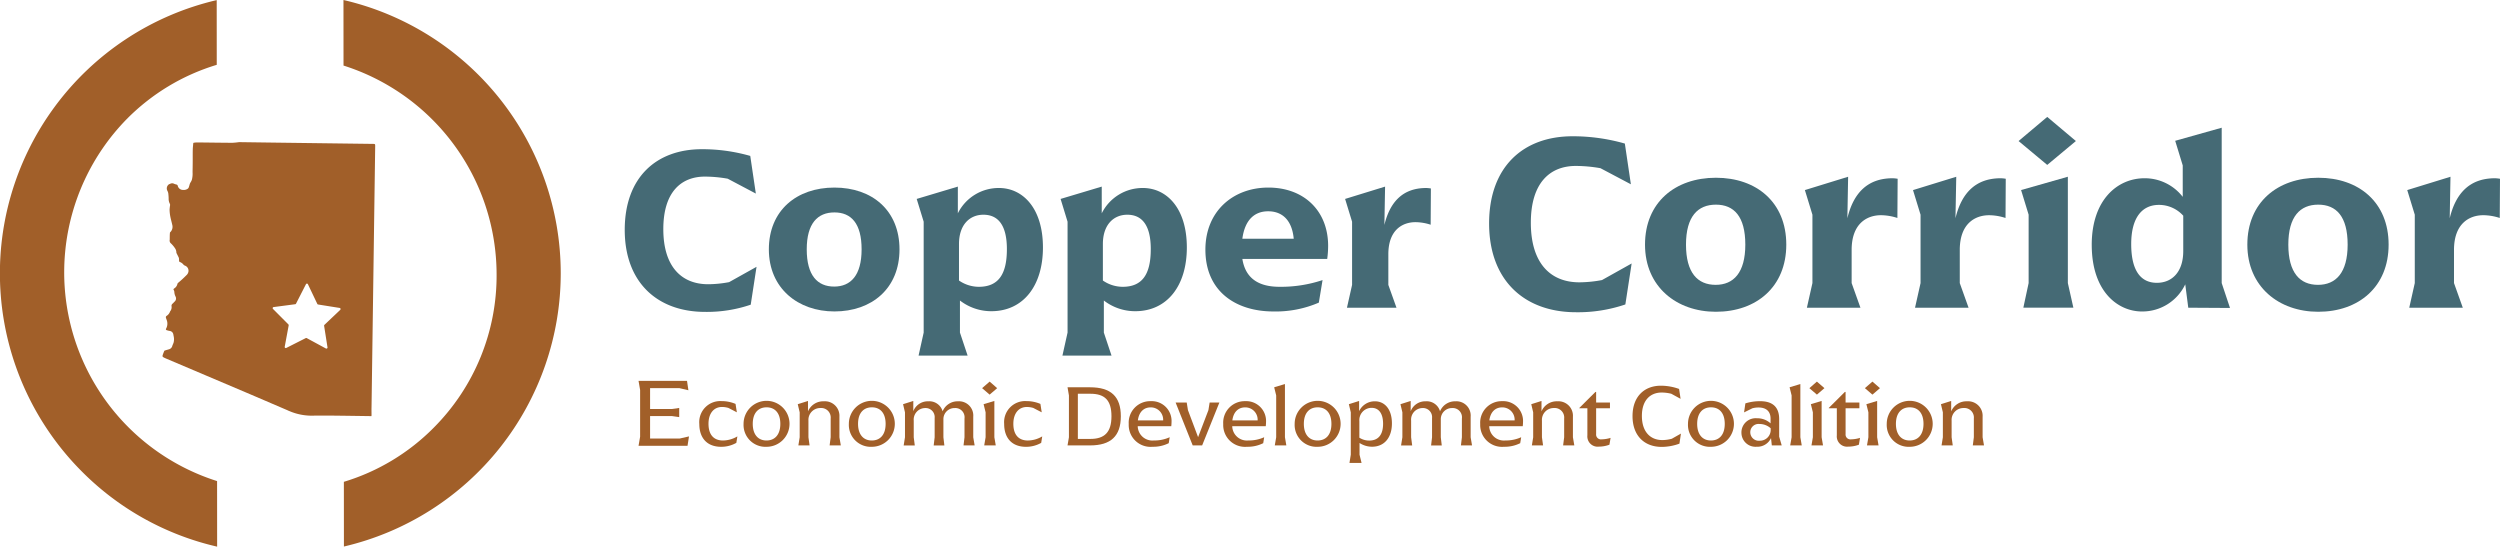 <svg xmlns="http://www.w3.org/2000/svg" xmlns:xlink="http://www.w3.org/1999/xlink" width="409.54" height="89.548" viewBox="0 0 409.54 89.548">
  <defs>
    <clipPath id="clip-path">
      <rect id="Rectangle_3" data-name="Rectangle 3" width="409.54" height="89.548" fill="#a15f29"/>
    </clipPath>
  </defs>
  <g id="Logo" transform="translate(0 -4.454)">
    <path id="Path_1" data-name="Path 1" d="M183.765,113.93l-.241,1.537H175.5l.257-1.489v-7.654l-.257-1.49h7.942l.224,1.537-1.489-.352h-4.787v3.426h3.539l1.233-.176v1.5l-1.233-.176h-3.539v3.682h4.867Z" transform="translate(-70.896 -37.986)" fill="#a15f29"/>
    <g id="Group_2" data-name="Group 2" transform="translate(0 4.454)">
      <g id="Group_1" data-name="Group 1" clip-path="url(#clip-path)">
        <path id="Path_2" data-name="Path 2" d="M189.3,112.321a3.448,3.448,0,0,1,3.656-3.742,5.814,5.814,0,0,1,2.28.459l.215,1.377-1.377-.717a3.8,3.8,0,0,0-1.061-.158c-1.334,0-2.208,1.047-2.208,2.753,0,1.792.86,2.738,2.38,2.738a4.694,4.694,0,0,0,2.352-.674l-.172,1.061a5.009,5.009,0,0,1-2.48.646c-2.323,0-3.585-1.448-3.585-3.742" transform="translate(-74.742 -42.871)" fill="#a15f29"/>
        <path id="Path_3" data-name="Path 3" d="M201.281,112.308a3.764,3.764,0,1,1,3.771,3.756,3.585,3.585,0,0,1-3.771-3.756m6.022,0c0-1.792-.9-2.71-2.251-2.71s-2.266.917-2.266,2.71.917,2.724,2.251,2.724,2.265-.917,2.265-2.724" transform="translate(-79.473 -42.872)" fill="#a15f29"/>
        <path id="Path_4" data-name="Path 4" d="M221.343,114.482v-3.068a1.561,1.561,0,0,0-1.692-1.72,1.937,1.937,0,0,0-1.95,2.065v2.724l.186,1.334h-1.835l.215-1.334V110.4l-.316-1.334,1.678-.53v1.706a2.7,2.7,0,0,1,2.595-1.648,2.379,2.379,0,0,1,2.553,2.524v3.369l.229,1.334h-1.835Z" transform="translate(-85.266 -42.853)" fill="#a15f29"/>
        <path id="Path_5" data-name="Path 5" d="M229.785,112.308a3.764,3.764,0,1,1,3.771,3.756,3.585,3.585,0,0,1-3.771-3.756m6.022,0c0-1.792-.9-2.71-2.251-2.71s-2.266.917-2.266,2.71.918,2.724,2.251,2.724c1.348,0,2.266-.917,2.266-2.724" transform="translate(-90.728 -42.872)" fill="#a15f29"/>
        <path id="Path_6" data-name="Path 6" d="M244.771,114.482V110.4l-.315-1.334,1.678-.53v1.678a2.549,2.549,0,0,1,2.466-1.62,2.256,2.256,0,0,1,2.337,1.635,2.655,2.655,0,0,1,2.537-1.635,2.337,2.337,0,0,1,2.481,2.524v3.369l.23,1.334h-1.821l.158-1.334v-3.068a1.513,1.513,0,0,0-1.606-1.72,1.821,1.821,0,0,0-1.85,1.778v3.011l.158,1.334h-1.75l.158-1.334v-3.154a1.488,1.488,0,0,0-1.592-1.635,1.893,1.893,0,0,0-1.835,2.065v2.724l.172,1.334h-1.821Z" transform="translate(-96.521 -42.853)" fill="#a15f29"/>
        <path id="Path_7" data-name="Path 7" d="M265.854,104.371l1.233-1.075,1.233,1.075-1.233,1.061Zm.573,8.043v-4.086l-.329-1.334,1.763-.53v5.95l.229,1.334H266.2Z" transform="translate(-104.969 -40.785)" fill="#a15f29"/>
        <path id="Path_8" data-name="Path 8" d="M271.828,112.321a3.448,3.448,0,0,1,3.656-3.742,5.812,5.812,0,0,1,2.279.459l.215,1.377L276.6,109.7a3.8,3.8,0,0,0-1.061-.158c-1.333,0-2.208,1.047-2.208,2.753,0,1.792.861,2.738,2.38,2.738a4.7,4.7,0,0,0,2.352-.674l-.172,1.061a5.011,5.011,0,0,1-2.48.646c-2.323,0-3.584-1.448-3.584-3.742" transform="translate(-107.328 -42.871)" fill="#a15f29"/>
        <path id="Path_9" data-name="Path 9" d="M289.208,113.023v-6.853l-.23-1.333h3.685c3.4,0,5.047,1.491,5.047,4.746s-1.649,4.775-5.047,4.775h-3.685Zm3.512.272c2.308,0,3.456-1.075,3.456-3.713s-1.119-3.685-3.441-3.685H290.67v7.4Z" transform="translate(-114.1 -41.393)" fill="#a15f29"/>
        <path id="Path_10" data-name="Path 10" d="M312.508,112.7h-5.492a2.4,2.4,0,0,0,2.638,2.337,6.054,6.054,0,0,0,2.6-.531l-.158.975a5.659,5.659,0,0,1-2.652.588,3.576,3.576,0,0,1-3.9-3.728,3.517,3.517,0,0,1,3.6-3.742,3.247,3.247,0,0,1,3.412,3.426c0,.258-.028.488-.042.674m-5.477-.946h4.144a2.018,2.018,0,0,0-2.05-2.136c-1.089,0-1.907.717-2.093,2.136" transform="translate(-120.639 -42.881)" fill="#a15f29"/>
        <path id="Path_11" data-name="Path 11" d="M325.41,108.958l-2.824,7.026h-1.549l-2.8-7.026h1.821l.2,1.248,1.663,4.43,1.691-4.43.2-1.248Z" transform="translate(-125.654 -43.021)" fill="#a15f29"/>
        <path id="Path_12" data-name="Path 12" d="M338.089,112.7H332.6a2.4,2.4,0,0,0,2.638,2.337,6.053,6.053,0,0,0,2.595-.531l-.158.975a5.658,5.658,0,0,1-2.652.588,3.576,3.576,0,0,1-3.9-3.728,3.517,3.517,0,0,1,3.6-3.742,3.247,3.247,0,0,1,3.412,3.426c0,.258-.028.488-.042.674m-5.477-.946h4.144a2.018,2.018,0,0,0-2.05-2.136c-1.089,0-1.907.717-2.093,2.136" transform="translate(-130.739 -42.881)" fill="#a15f29"/>
        <path id="Path_13" data-name="Path 13" d="M345.247,112.676v-6.853l-.329-1.334,1.763-.531v8.717l.229,1.334h-1.893Z" transform="translate(-136.187 -41.047)" fill="#a15f29"/>
        <path id="Path_14" data-name="Path 14" d="M350.463,112.308a3.764,3.764,0,1,1,3.77,3.756,3.585,3.585,0,0,1-3.77-3.756m6.021,0c0-1.792-.9-2.71-2.251-2.71s-2.265.917-2.265,2.71.917,2.724,2.251,2.724c1.348,0,2.266-.917,2.266-2.724" transform="translate(-138.376 -42.872)" fill="#a15f29"/>
        <path id="Path_15" data-name="Path 15" d="M365.449,117.335V110.4l-.315-1.334,1.678-.53v1.678a2.83,2.83,0,0,1,2.595-1.621c1.577,0,2.781,1.262,2.781,3.628,0,2.222-1.161,3.813-3.269,3.813a3.766,3.766,0,0,1-2.036-.616v1.921l.33,1.348h-1.979Zm5.291-5.062c0-1.749-.746-2.609-1.878-2.609a2.007,2.007,0,0,0-2.007,2.18v2.709a2.993,2.993,0,0,0,1.606.473c1.59,0,2.279-1.075,2.279-2.753" transform="translate(-144.169 -42.853)" fill="#a15f29"/>
        <path id="Path_16" data-name="Path 16" d="M379.416,114.482V110.4l-.316-1.334,1.677-.53v1.678a2.549,2.549,0,0,1,2.467-1.62,2.257,2.257,0,0,1,2.337,1.635,2.654,2.654,0,0,1,2.537-1.635,2.337,2.337,0,0,1,2.481,2.524v3.369l.229,1.334h-1.821l.158-1.334v-3.068a1.512,1.512,0,0,0-1.606-1.72,1.822,1.822,0,0,0-1.85,1.778v3.011l.158,1.334h-1.749l.157-1.334v-3.154a1.488,1.488,0,0,0-1.592-1.635,1.893,1.893,0,0,0-1.835,2.065v2.724l.172,1.334H379.2Z" transform="translate(-149.683 -42.853)" fill="#a15f29"/>
        <path id="Path_17" data-name="Path 17" d="M407.66,112.7h-5.492a2.4,2.4,0,0,0,2.638,2.337,6.052,6.052,0,0,0,2.595-.531l-.158.975a5.658,5.658,0,0,1-2.652.588,3.577,3.577,0,0,1-3.9-3.728,3.517,3.517,0,0,1,3.6-3.742,3.247,3.247,0,0,1,3.412,3.426c0,.258-.028.488-.042.674m-5.477-.946h4.144a2.018,2.018,0,0,0-2.05-2.136c-1.089,0-1.907.717-2.093,2.136" transform="translate(-158.208 -42.881)" fill="#a15f29"/>
        <path id="Path_18" data-name="Path 18" d="M419.9,114.482v-3.068a1.561,1.561,0,0,0-1.691-1.72,1.938,1.938,0,0,0-1.95,2.065v2.724l.186,1.334h-1.835l.215-1.334V110.4l-.315-1.334,1.677-.53v1.706a2.694,2.694,0,0,1,2.595-1.648,2.379,2.379,0,0,1,2.553,2.524v3.369l.229,1.334h-1.835Z" transform="translate(-163.665 -42.853)" fill="#a15f29"/>
        <path id="Path_19" data-name="Path 19" d="M428.84,113.19v-4.416h-1.319v-.057l2.638-2.623h.115v1.734h2.265v.946h-2.265v4.215a.791.791,0,0,0,.889.874,5.33,5.33,0,0,0,1.477-.243l-.186,1.118a4.854,4.854,0,0,1-1.72.315,1.688,1.688,0,0,1-1.892-1.864" transform="translate(-168.802 -41.89)" fill="#a15f29"/>
        <path id="Path_20" data-name="Path 20" d="M441.923,109.385c0-3.241,1.978-4.976,4.645-4.976a8.884,8.884,0,0,1,2.982.531l.244,1.62-1.52-.831a6.528,6.528,0,0,0-1.592-.2c-1.806,0-3.226,1.218-3.226,3.828s1.391,3.957,3.34,3.957a5.971,5.971,0,0,0,1.564-.215l1.491-.846-.244,1.649a8.485,8.485,0,0,1-2.91.531c-2.81,0-4.775-1.807-4.775-5.047" transform="translate(-174.488 -41.225)" fill="#a15f29"/>
        <path id="Path_21" data-name="Path 21" d="M456.935,112.308a3.763,3.763,0,1,1,3.77,3.756,3.585,3.585,0,0,1-3.77-3.756m6.021,0c0-1.792-.9-2.71-2.251-2.71s-2.265.917-2.265,2.71.917,2.724,2.251,2.724c1.348,0,2.266-.917,2.266-2.724" transform="translate(-180.415 -42.872)" fill="#a15f29"/>
        <path id="Path_22" data-name="Path 22" d="M471.4,113.751a2.334,2.334,0,0,1,2.538-2.351,3.22,3.22,0,0,1,2.236.831v-.775c0-1.161-.688-1.821-1.979-1.821a3.775,3.775,0,0,0-1,.13l-1.363.674.216-1.477a7.931,7.931,0,0,1,2.424-.359c1.992,0,3.111.918,3.111,2.925v2.882l.416,1.434h-1.621l-.13-1.2a2.454,2.454,0,0,1-2.351,1.419,2.3,2.3,0,0,1-2.494-2.308m4.789-.559v-.158a2.727,2.727,0,0,0-1.821-.7,1.357,1.357,0,0,0-1.52,1.362,1.392,1.392,0,0,0,1.548,1.376,1.763,1.763,0,0,0,1.793-1.878" transform="translate(-186.127 -42.881)" fill="#a15f29"/>
        <path id="Path_23" data-name="Path 23" d="M484.77,112.676v-6.853l-.33-1.334,1.763-.531v8.717l.229,1.334H484.54Z" transform="translate(-191.276 -41.047)" fill="#a15f29"/>
        <path id="Path_24" data-name="Path 24" d="M489.794,104.371l1.233-1.075,1.233,1.075-1.233,1.061Zm.573,8.043v-4.086l-.33-1.334,1.764-.53v5.95l.229,1.334h-1.892Z" transform="translate(-193.389 -40.785)" fill="#a15f29"/>
        <path id="Path_25" data-name="Path 25" d="M496.364,113.19v-4.416h-1.319v-.057l2.637-2.623h.116v1.734h2.264v.946H497.8v4.215a.791.791,0,0,0,.888.874,5.33,5.33,0,0,0,1.477-.243l-.186,1.118a4.857,4.857,0,0,1-1.721.315,1.688,1.688,0,0,1-1.892-1.864" transform="translate(-195.463 -41.89)" fill="#a15f29"/>
        <path id="Path_26" data-name="Path 26" d="M504.824,104.371l1.233-1.075,1.233,1.075-1.233,1.061Zm.573,8.043v-4.086l-.329-1.334,1.763-.53v5.95l.229,1.334h-1.894Z" transform="translate(-199.324 -40.785)" fill="#a15f29"/>
        <path id="Path_27" data-name="Path 27" d="M510.738,112.308a3.764,3.764,0,1,1,3.771,3.756,3.585,3.585,0,0,1-3.771-3.756m6.021,0c0-1.792-.9-2.71-2.251-2.71s-2.266.917-2.266,2.71.918,2.724,2.251,2.724,2.265-.917,2.265-2.724" transform="translate(-201.659 -42.872)" fill="#a15f29"/>
        <path id="Path_28" data-name="Path 28" d="M530.8,114.482v-3.068a1.561,1.561,0,0,0-1.692-1.72,1.937,1.937,0,0,0-1.95,2.065v2.724l.186,1.334H525.51l.215-1.334V110.4l-.316-1.334,1.678-.53v1.706a2.7,2.7,0,0,1,2.595-1.648,2.378,2.378,0,0,1,2.553,2.524v3.369l.229,1.334h-1.835Z" transform="translate(-207.452 -42.853)" fill="#a15f29"/>
        <path id="Path_29" data-name="Path 29" d="M403.1,51.178c0-9.307,5.6-14.29,13.672-14.29a30.918,30.918,0,0,1,8.565,1.195l.988,6.671-4.982-2.635a23.69,23.69,0,0,0-4.036-.371c-4.2,0-7.37,2.718-7.37,9.307,0,6.63,3.211,9.759,7.948,9.759a20.546,20.546,0,0,0,3.707-.37l4.858-2.718-1.03,6.712a24.047,24.047,0,0,1-8.071,1.276c-8.483,0-14.248-5.229-14.248-14.537" transform="translate(-159.161 -14.565)" fill="#456a75"/>
        <path id="Path_30" data-name="Path 30" d="M445.3,59.071c0-6.919,4.942-10.955,11.613-10.955s11.53,4.036,11.53,10.955-4.9,11-11.53,11c-6.424,0-11.613-4.078-11.613-11m16.431,0c0-4.612-1.854-6.548-4.818-6.548s-4.9,1.937-4.9,6.548,1.894,6.589,4.859,6.589c2.924,0,4.859-1.977,4.859-6.589" transform="translate(-175.82 -18.998)" fill="#456a75"/>
        <path id="Path_31" data-name="Path 31" d="M503.774,48.174l-.041,6.424a8.916,8.916,0,0,0-2.677-.453c-2.347,0-4.818,1.4-4.818,5.683v5.436l1.441,4.036h-8.771l.906-4.036v-11.2l-1.235-4.035,7.083-2.183-.123,6.795c.988-4.118,3.294-6.548,7.412-6.548a5.586,5.586,0,0,1,.824.083" transform="translate(-192.91 -18.891)" fill="#456a75"/>
        <path id="Path_32" data-name="Path 32" d="M533.037,48.174,533,54.6a8.909,8.909,0,0,0-2.677-.453c-2.347,0-4.818,1.4-4.818,5.683v5.436l1.441,4.036h-8.771l.905-4.036v-11.2l-1.235-4.035,7.083-2.183L524.8,54.64c.988-4.118,3.294-6.548,7.413-6.548a5.585,5.585,0,0,1,.824.083" transform="translate(-204.463 -18.891)" fill="#456a75"/>
        <path id="Path_33" data-name="Path 33" d="M546.424,35.6l4.694-3.953,4.695,3.953-4.695,3.912Zm1.647,23.267v-11.2l-1.235-4.036,7.66-2.183v17.42L555.4,62.9h-8.194Z" transform="translate(-215.749 -12.496)" fill="#456a75"/>
        <path id="Path_34" data-name="Path 34" d="M566.227,53.765c0-7.412,4.242-10.913,8.648-10.913a7.875,7.875,0,0,1,6.259,3.048V40.752L579.9,36.717l7.618-2.142V60.024l1.36,4.077-6.837-.041-.493-3.829a7.788,7.788,0,0,1-7.083,4.447c-3.953,0-8.236-3.253-8.236-10.913m14.99,1.03V48.988a5.338,5.338,0,0,0-3.995-1.771c-2.635,0-4.529,1.935-4.529,6.424,0,4.53,1.688,6.341,4.2,6.341s4.324-1.811,4.324-5.188" transform="translate(-223.568 -13.652)" fill="#456a75"/>
        <path id="Path_35" data-name="Path 35" d="M608.352,59.071c0-6.919,4.942-10.955,11.613-10.955s11.53,4.036,11.53,10.955-4.9,11-11.53,11c-6.424,0-11.613-4.078-11.613-11m16.431,0c0-4.612-1.854-6.548-4.818-6.548s-4.9,1.937-4.9,6.548,1.894,6.589,4.859,6.589c2.924,0,4.859-1.977,4.859-6.589" transform="translate(-240.201 -18.998)" fill="#456a75"/>
        <path id="Path_36" data-name="Path 36" d="M666.83,48.174l-.041,6.424a8.91,8.91,0,0,0-2.677-.453c-2.347,0-4.818,1.4-4.818,5.683v5.436l1.441,4.036h-8.771l.905-4.036v-11.2l-1.235-4.035,7.083-2.183-.124,6.795c.988-4.118,3.295-6.548,7.413-6.548a5.585,5.585,0,0,1,.824.083" transform="translate(-257.29 -18.891)" fill="#456a75"/>
        <path id="Path_37" data-name="Path 37" d="M169.115,53.6c0-8.606,5.178-13.213,12.642-13.213a28.562,28.562,0,0,1,7.92,1.1l.914,6.169-4.607-2.437a21.847,21.847,0,0,0-3.732-.344c-3.884,0-6.817,2.514-6.817,8.607,0,6.13,2.97,9.025,7.35,9.025a19,19,0,0,0,3.427-.343l4.494-2.513-.953,6.207a22.249,22.249,0,0,1-7.463,1.18c-7.845,0-13.176-4.836-13.176-13.442" transform="translate(-66.773 -15.945)" fill="#456a75"/>
        <path id="Path_38" data-name="Path 38" d="M208.128,60.9c0-6.4,4.57-10.129,10.739-10.129S229.529,54.5,229.529,60.9,225,71.063,218.867,71.063c-5.94,0-10.739-3.77-10.739-10.167m15.194,0c0-4.265-1.714-6.055-4.456-6.055s-4.532,1.79-4.532,6.055,1.752,6.093,4.493,6.093c2.705,0,4.495-1.828,4.495-6.093" transform="translate(-82.177 -20.044)" fill="#456a75"/>
        <path id="Path_39" data-name="Path 39" d="M249.292,74.428V56.264l-1.143-3.732,6.74-2.018v4.379a7.466,7.466,0,0,1,6.74-4.151c3.846,0,7.2,3.237,7.2,9.749,0,6.283-3.238,10.434-8.454,10.434a8.374,8.374,0,0,1-5.141-1.751v5.255l1.257,3.77h-8.035Zm13.632-13.671c0-4.036-1.523-5.636-3.846-5.636-2.247,0-4,1.638-4,4.8V65.9a5.748,5.748,0,0,0,3.237,1.028c3.2,0,4.608-2.018,4.608-6.169" transform="translate(-97.979 -19.945)" fill="#456a75"/>
        <path id="Path_40" data-name="Path 40" d="M288.241,74.428V56.264L287.1,52.532l6.74-2.018v4.379a7.466,7.466,0,0,1,6.74-4.151c3.846,0,7.2,3.237,7.2,9.749,0,6.283-3.237,10.434-8.454,10.434a8.371,8.371,0,0,1-5.14-1.751v5.255l1.256,3.77H287.4Zm13.632-13.671c0-4.036-1.523-5.636-3.846-5.636-2.246,0-4,1.638-4,4.8V65.9a5.744,5.744,0,0,0,3.236,1.028c3.2,0,4.608-2.018,4.608-6.169" transform="translate(-113.357 -19.945)" fill="#456a75"/>
        <path id="Path_41" data-name="Path 41" d="M346.254,62.457h-13.9c.5,3.161,2.628,4.569,6.093,4.569a21.52,21.52,0,0,0,7.044-1.1l-.609,3.693a17.812,17.812,0,0,1-7.426,1.448c-6.169,0-11.157-3.275-11.157-10.129,0-6.283,4.532-10.167,10.32-10.167s9.786,3.77,9.786,9.558a15.437,15.437,0,0,1-.152,2.133m-13.9-3.313h8.416c-.267-2.932-1.79-4.493-4.188-4.493-2.209,0-3.809,1.371-4.228,4.493" transform="translate(-128.836 -20.044)" fill="#456a75"/>
        <path id="Path_42" data-name="Path 42" d="M378.17,50.818l-.038,5.94a8.249,8.249,0,0,0-2.476-.419c-2.171,0-4.455,1.3-4.455,5.255v5.026l1.333,3.732h-8.112l.838-3.732V56.264l-1.142-3.731,6.549-2.018-.114,6.283c.914-3.808,3.046-6.055,6.854-6.055a5.252,5.252,0,0,1,.762.076" transform="translate(-143.768 -19.945)" fill="#456a75"/>
        <path id="Path_43" data-name="Path 43" d="M92.984,10.74A35.939,35.939,0,0,1,118.06,44.862,35.284,35.284,0,0,1,107.784,70.04,34.918,34.918,0,0,1,93.04,78.93l.009,10.6a45.981,45.981,0,0,0,35.519-44.8A45.976,45.976,0,0,0,92.975,0Z" transform="translate(-36.71 0)" fill="#a15f29"/>
        <path id="Path_44" data-name="Path 44" d="M13.46,77.3A45.636,45.636,0,0,0,35.57,89.56L35.562,78.82a35.872,35.872,0,0,1-14.8-59.3,34.917,34.917,0,0,1,14.745-8.89L35.5.029A45.961,45.961,0,0,0,13.46,77.3" transform="translate(0 -0.011)" fill="#a15f29"/>
        <path id="Path_45" data-name="Path 45" d="M78.233,81.994q.3-21.444.6-42.888c0-.311-.024-.339-.338-.343l-16.465-.214L56.6,38.475a1.315,1.315,0,0,0-.146.01,10.487,10.487,0,0,1-1.061.1c-1.921-.011-3.843-.042-5.765-.061a4.71,4.71,0,0,0-.486.047.114.114,0,0,0-.114.117c-.026.328-.068.656-.077.984-.015.524-.007,1.048-.01,1.572,0,.346,0,.691-.007,1.036,0,.382-.016.765-.016,1.147a3.947,3.947,0,0,1-.114,1.206,1.965,1.965,0,0,1-.143.318,2.679,2.679,0,0,0-.171.3c-.076.209-.12.431-.2.64a.5.5,0,0,1-.186.232,1.13,1.13,0,0,1-.762.179.868.868,0,0,1-.85-.664.275.275,0,0,0-.231-.222,2.474,2.474,0,0,1-.358-.113.685.685,0,0,0-.672.007.645.645,0,0,1-.118.041.4.4,0,0,0-.106.059.827.827,0,0,0-.221,1.022,1.649,1.649,0,0,1,.145.38,8.477,8.477,0,0,1,.068.859,1.765,1.765,0,0,0,.2.91.458.458,0,0,1,.029.263,6.049,6.049,0,0,0-.077.709,6.837,6.837,0,0,0,.109,1.06c.089.473.225.936.329,1.406a1.224,1.224,0,0,1-.34,1.222.113.113,0,0,0-.038.064c-.013.143-.025.287-.028.43-.007.253,0,.507-.013.759a.58.58,0,0,0,.144.513,4.626,4.626,0,0,1,.733.864,1.216,1.216,0,0,1,.214.66.406.406,0,0,0,.045.16c.111.227.23.449.338.677a.661.661,0,0,1,.051.22c.01.117,0,.236.015.352.008.058.05.148.094.159a1.334,1.334,0,0,1,.621.439.677.677,0,0,0,.238.166.884.884,0,0,1,.575.994,1.042,1.042,0,0,1-.351.6,17.064,17.064,0,0,1-1.34,1.228.347.347,0,0,0-.114.182,1.135,1.135,0,0,1-.345.6c-.079.066-.162.125-.243.188-.063.048-.071.093-.03.172a.862.862,0,0,1,.117.352,1.827,1.827,0,0,0,.206.767.671.671,0,0,1-.151.8c-.126.125-.245.259-.378.378a.425.425,0,0,0-.134.395,1.054,1.054,0,0,1-.216.814.182.182,0,0,0-.037.07,1.376,1.376,0,0,1-.549.688.259.259,0,0,0-.119.313c.033.124.082.244.125.365a1.685,1.685,0,0,1-.1,1.418c-.064.12-.029.2.093.25a3.173,3.173,0,0,0,.535.133.666.666,0,0,1,.541.494c.027.1.039.208.061.312a2.238,2.238,0,0,1,.013,1.048c-.053.2-.161.39-.225.59a.759.759,0,0,1-.535.553c-.226.064-.453.128-.678.2a.168.168,0,0,0-.1.066c-.093.229-.19.456-.263.691-.06.2-.022.277.158.374s.376.18.568.262l6.222,2.641q3.347,1.421,6.693,2.841,1.559.663,3.117,1.333l1.057.455v0l2.672,1.145v.007l.169.073c.079.033.159.063.238.094l.056.024v0a9.271,9.271,0,0,0,3.724.668c.444-.015.887-.01,1.331-.009.9,0,1.807,0,2.711.012,1.77.021,3.54.048,5.31.072l.167,0a1.179,1.179,0,0,0,.021-.151c0-.405-.011-.81-.005-1.215M73.109,65.951l-2.589,2.456a.18.18,0,0,0-.054.159l.555,3.526a.181.181,0,0,1-.264.187l-3.136-1.7a.182.182,0,0,0-.168,0L64.27,72.189A.18.18,0,0,1,64.011,72l.651-3.509a.181.181,0,0,0-.05-.16L62.091,65.8a.18.18,0,0,1,.1-.306l3.539-.465a.179.179,0,0,0,.137-.1l1.623-3.178a.181.181,0,0,1,.324,0l1.535,3.222a.18.18,0,0,0,.134.1l3.525.562a.181.181,0,0,1,.1.309" transform="translate(-17.371 -15.191)" fill="#a15f29"/>
      </g>
    </g>
  </g>
</svg>
